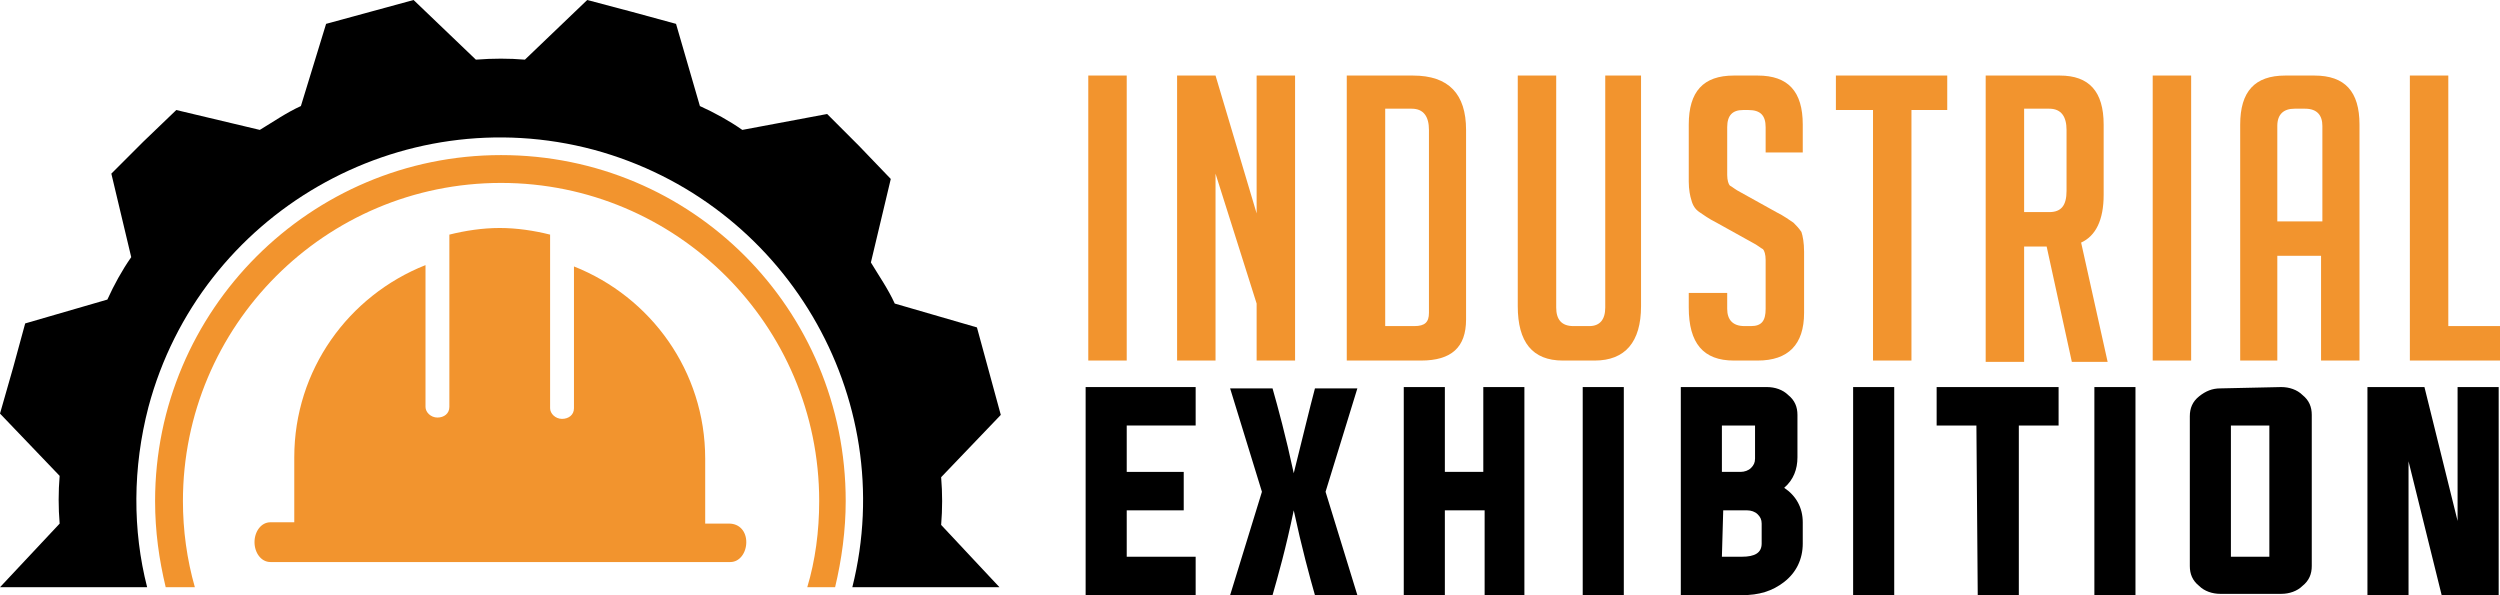 <?xml version="1.0" encoding="utf-8"?>
<!-- Generator: Adobe Illustrator 24.1.0, SVG Export Plug-In . SVG Version: 6.00 Build 0)  -->
<svg version="1.1" id="Layer_1" xmlns="http://www.w3.org/2000/svg" xmlns:xlink="http://www.w3.org/1999/xlink" x="0px" y="0px"
	 width="188.6px" height="44.9px" viewBox="0 0 188.6 44.9" style="enable-background:new 0 0 188.6 44.9;" xml:space="preserve">
<style type="text/css">
	.st0{fill:#F2942E;}
	.st1{fill-rule:evenodd;clip-rule:evenodd;fill:#F2942E;}
	.st2{fill-rule:evenodd;clip-rule:evenodd;}
</style>
<g>
	<path class="st0" d="M82.1,27.2V5.7H85v21.5H82.1z"/>
	<path class="st0" d="M94.8,16.1V5.7h2.9v21.5h-2.9v-4.3l-3.1-9.8v14.1h-2.9V5.7h2.9L94.8,16.1z"/>
	<path class="st0" d="M101.6,27.2V5.7h5c2.7,0,4,1.4,4,4.1v14.3c0,2.1-1.1,3.1-3.4,3.1C107.2,27.2,101.6,27.2,101.6,27.2z
		 M104.5,24.6h2.2c0.8,0,1.1-0.3,1.1-1V9.8c0-1-0.4-1.6-1.3-1.6h-2C104.5,8.2,104.5,24.6,104.5,24.6z"/>
	<path class="st0" d="M123.8,5.7v17.4c0,2.7-1.2,4.1-3.5,4.1h-2.4c-2.3,0-3.4-1.4-3.4-4.1V5.7h2.9v17.5c0,0.9,0.4,1.4,1.3,1.4h1.2
		c0.8,0,1.2-0.5,1.2-1.4V5.7H123.8z"/>
	<path class="st0" d="M133.2,11.5V9.6c0-0.9-0.4-1.3-1.3-1.3h-0.4c-0.8,0-1.2,0.4-1.2,1.3v3.6c0,0.4,0.1,0.7,0.2,0.8
		c0.2,0.1,0.4,0.3,0.8,0.5L134,16c0.6,0.3,1,0.6,1.3,0.8c0.2,0.2,0.4,0.4,0.6,0.7c0.1,0.3,0.2,0.8,0.2,1.5v4.6
		c0,2.4-1.2,3.6-3.5,3.6h-1.8c-2.3,0-3.4-1.3-3.4-4v-1.1h2.9v1.2c0,0.8,0.4,1.3,1.3,1.3h0.5c0.8,0,1.1-0.4,1.1-1.3v-3.7
		c0-0.4-0.1-0.7-0.2-0.8c-0.2-0.1-0.4-0.3-0.8-0.5l-2.7-1.5c-0.6-0.3-1-0.6-1.3-0.8c-0.3-0.2-0.5-0.5-0.6-0.9
		c-0.1-0.3-0.2-0.8-0.2-1.4V9.4c0-2.5,1.1-3.7,3.4-3.7h1.8c2.3,0,3.4,1.2,3.4,3.7v2.1H133.2z"/>
	<path class="st0" d="M144.2,8.3v18.9h-2.9V8.3h-2.8V5.7h8.4v2.6C146.9,8.3,144.2,8.3,144.2,8.3z"/>
	<path class="st0" d="M149.8,5.7h5.6c2.2,0,3.3,1.2,3.3,3.7v5.3c0,1.9-0.6,3.1-1.7,3.6l2,9h-2.7l-1.9-8.7h-1.7v8.7h-2.9L149.8,5.7
		L149.8,5.7z M152.7,16h1.9c0.9,0,1.3-0.5,1.3-1.6V9.8c0-1-0.4-1.6-1.3-1.6h-1.9V16z"/>
	<path class="st0" d="M162.4,27.2V5.7h2.9v21.5H162.4z"/>
	<path class="st0" d="M171.9,27.2H169V9.4c0-2.5,1.1-3.7,3.4-3.7h2.2c2.3,0,3.4,1.2,3.4,3.7v17.8h-2.9v-7.9h-3.3v7.9H171.9z
		 M175.2,16.7V9.5c0-0.8-0.4-1.3-1.3-1.3h-0.8c-0.8,0-1.3,0.4-1.3,1.3v7.2H175.2z"/>
	<path class="st0" d="M188.6,27.2h-6.8V5.7h2.9v18.9h4L188.6,27.2L188.6,27.2z"/>
	<path d="M85,42h5.2v2.9h-8.3V29.2h8.3v2.9H85v3.5h4.3v2.9H85V42z"/>
	<path d="M96,44.9h-3.2l2.4-7.8l-2.4-7.8H96c0.4,1.4,1,3.6,1.6,6.4c0.7-2.8,1.2-4.9,1.6-6.4h3.2l-2.4,7.8l2.4,7.8h-3.2
		c-0.4-1.4-1-3.6-1.6-6.4C97,41.4,96.4,43.5,96,44.9z"/>
	<path d="M109,38.5v6.4h-3.1V29.2h3.1v6.4h2.9v-6.4h3.1v15.7h-3v-6.4H109z"/>
	<path d="M119.4,44.9V29.2h3.1v15.7H119.4z"/>
	<path d="M126.8,29.2h6.5c0.6,0,1.2,0.2,1.6,0.6c0.5,0.4,0.7,0.9,0.7,1.5v3.2c0,0.9-0.3,1.7-1,2.3c0.9,0.6,1.4,1.5,1.4,2.6V41
		c0,1.2-0.5,2.2-1.4,2.9s-1.9,1-3.2,1h-4.6C126.8,44.9,126.8,29.2,126.8,29.2z M129.9,32.1v3.5h1.4c0.3,0,0.6-0.1,0.8-0.3
		s0.3-0.4,0.3-0.7v-2.5H129.9z M129.9,42h1.5c1,0,1.5-0.3,1.5-1v-1.5c0-0.3-0.1-0.5-0.3-0.7s-0.5-0.3-0.8-0.3H130L129.9,42L129.9,42
		z"/>
	<path d="M139.8,44.9V29.2h3.1v15.7H139.8z"/>
	<path d="M149.1,32.1h-3v-2.9h9.2v2.9h-3v12.8h-3.1L149.1,32.1L149.1,32.1z"/>
	<path d="M158,44.9V29.2h3.1v15.7H158z"/>
	<path d="M172.1,29.2c0.6,0,1.2,0.2,1.6,0.6c0.5,0.4,0.7,0.9,0.7,1.5v11.4c0,0.6-0.2,1.1-0.7,1.5c-0.4,0.4-1,0.6-1.6,0.6h-4.6
		c-0.6,0-1.2-0.2-1.6-0.6c-0.5-0.4-0.7-0.9-0.7-1.5V31.4c0-0.6,0.2-1.1,0.7-1.5s1-0.6,1.6-0.6L172.1,29.2L172.1,29.2z M168.3,32.1
		V42h2.9v-9.9H168.3z"/>
	<path d="M181.7,34.8v10.1h-3.1V29.2h4.3l2.5,10.1V29.2h3.1v15.7h-4.3L181.7,34.8z"/>
</g>
<path class="st1" d="M56.3,40.9L56.3,40.9c0,0.8-0.5,1.5-1.2,1.5h-1.8H22.2h-1.8c-0.7,0-1.2-0.7-1.2-1.5l0,0c0-0.8,0.5-1.5,1.2-1.5
	h1.8v-4.9c0-6.6,4.1-12.2,9.9-14.5v10.7c0,0.4,0.4,0.8,0.9,0.8l0,0c0.5,0,0.9-0.3,0.9-0.8v-13c1.2-0.3,2.5-0.5,3.8-0.5l0,0
	c1.3,0,2.6,0.2,3.8,0.5v13.1c0,0.4,0.4,0.8,0.9,0.8l0,0c0.5,0,0.9-0.3,0.9-0.8V20.1c5.8,2.3,9.9,7.9,9.9,14.5v4.9H55
	C55.8,39.5,56.3,40.1,56.3,40.9L56.3,40.9z"/>
<path class="st1" d="M37.8,11.7c-14.4,0-26.1,11.7-26.1,26.1c0,2.3,0.3,4.4,0.8,6.5h2.2c-0.6-2.1-0.9-4.3-0.9-6.5
	c0-13.2,10.7-24,24-24c13.2,0,24,10.7,24,24c0,2.3-0.3,4.5-0.9,6.5H63c0.5-2.1,0.8-4.3,0.8-6.5C63.8,23.3,52.2,11.7,37.8,11.7
	L37.8,11.7z"/>
<path class="st2" d="M39.6,4.5c-1.2-0.1-2.4-0.1-3.7,0L31.2,0l-3.3,0.9l-3.3,0.9L22.7,8c-1.1,0.5-2.1,1.2-3.1,1.8l-6.3-1.5l-2.5,2.4
	l-2.4,2.4l1.5,6.3c-0.7,1-1.3,2.1-1.8,3.2l-6.2,1.8L1,27.7l-1,3.5l4.5,4.7c-0.1,1.2-0.1,2.4,0,3.6L0,44.3h11.1
	c-1.1-4.3-1.1-9,0.1-13.6c3.9-14.6,19-23.3,33.6-19.4c14.4,3.9,23.1,18.6,19.5,33h11.1L71,39.6c0.1-1.2,0.1-2.4,0-3.6l4.5-4.7
	L74.6,28l-0.9-3.3l-6.2-1.8c-0.5-1.1-1.2-2.1-1.8-3.1l1.5-6.3L64.8,11l-2.4-2.4L56,9.8c-1-0.7-2.1-1.3-3.2-1.8L51,1.8l-3.3-0.9
	L44.3,0L39.6,4.5L39.6,4.5z"/>
</svg>
